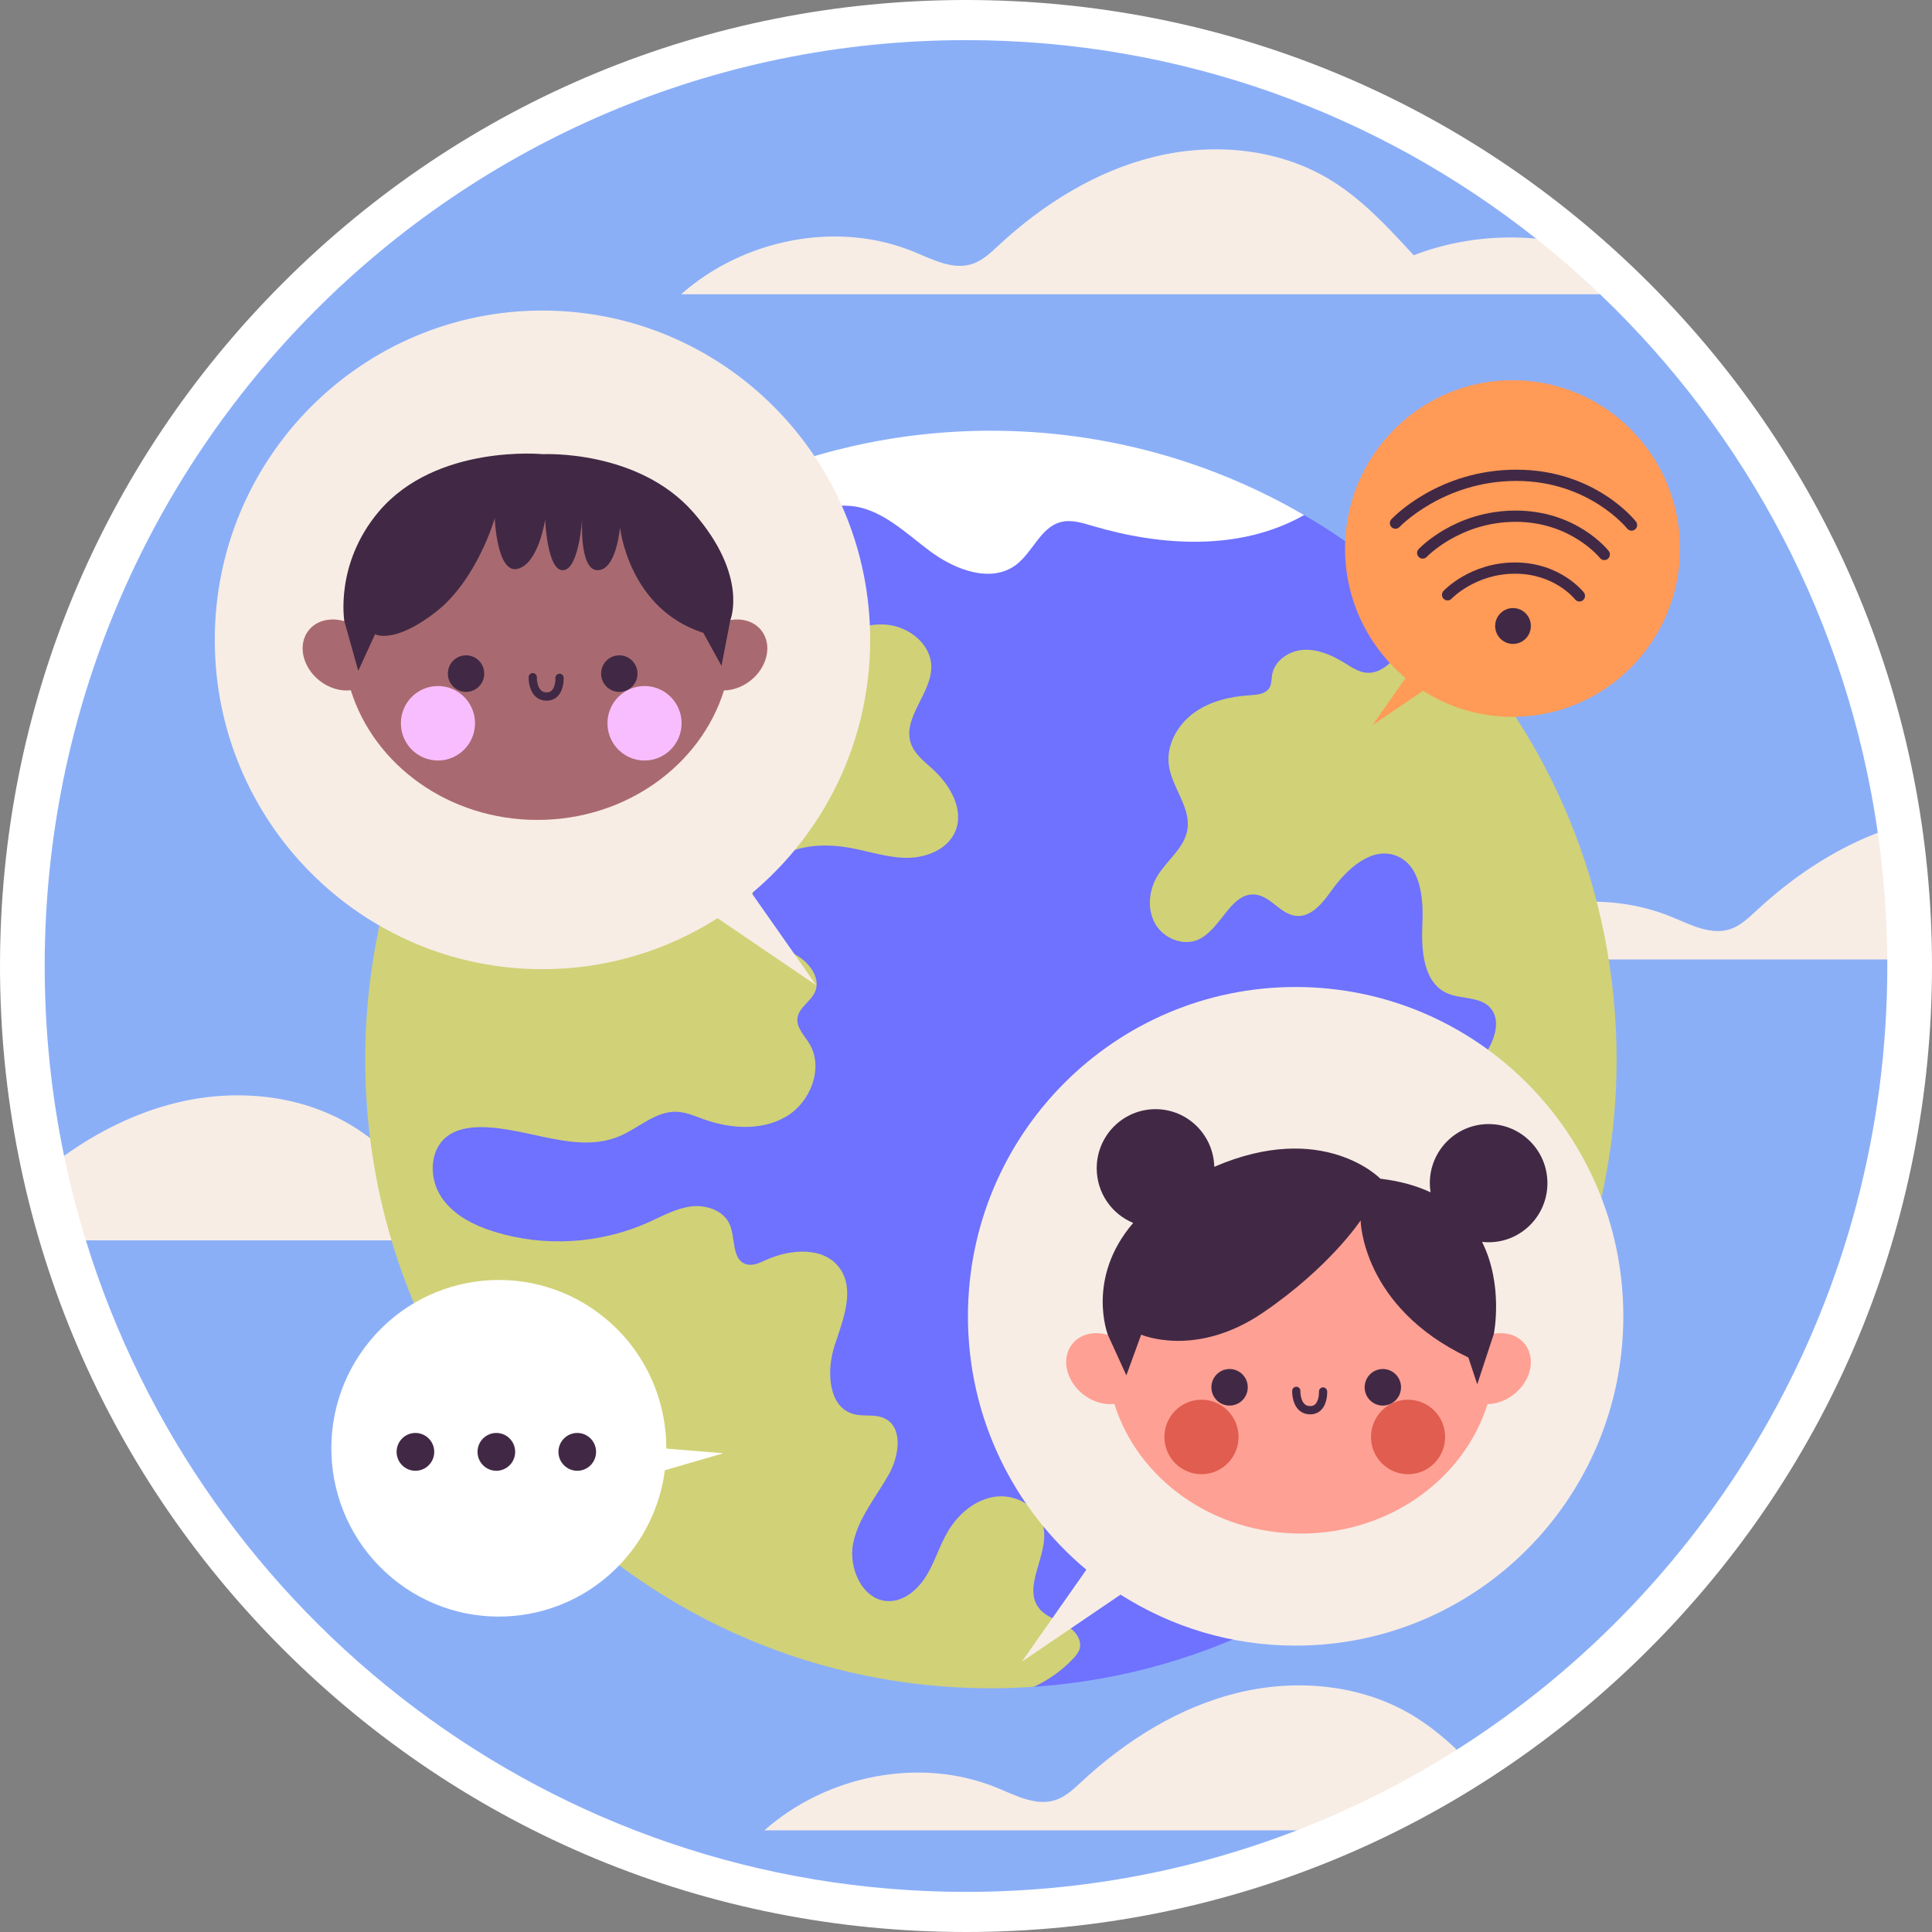 <?xml version="1.0" encoding="UTF-8"?> <svg xmlns="http://www.w3.org/2000/svg" xmlns:xlink="http://www.w3.org/1999/xlink" version="1.1" id="Capa_1" x="0px" y="0px" viewBox="0 0 512 512" style="enable-background:new 0 0 512 512;" xml:space="preserve"><rect x="0" y="0" width="512" height="512" fill="#808080" stroke="none"/> <g> <g> <path style="fill:#FFFFFF;" d="M256,512c-68.38,0-132.667-26.629-181.019-74.981C26.629,388.667,0,324.38,0,256 S26.629,123.333,74.981,74.981C123.333,26.629,187.62,0,256,0c68.38,0,132.667,26.629,181.019,74.981 C485.371,123.333,512,187.62,512,256s-26.629,132.667-74.981,181.019C388.667,485.371,324.38,512,256,512z"></path> </g> <g> <g> <path style="fill:#8BAFF7;" d="M500.156,256c0,87.469-45.54,164.249-114.089,207.689c-7.354,4.663-39.214,0.818-47.07,4.684 c-6.365,3.132,11.356,14.118,4.694,16.693c-27.218,10.531-56.781,16.302-87.691,16.302c-109.655,0-202.425-72.648-233.257-172.67 c-0.753-2.435,36.162-16.145,35.484-18.613c-1.36-4.954-40.197,1.286-41.246-3.784c-3.369-16.233-5.137-33.056-5.137-50.3 C11.844,120.489,121.158,10.633,256,10.633c57.044,0,109.518,19.659,151.074,52.597c2.8,2.22-13.427,6.959-10.727,9.298 c2.97,2.571,24.857,2.755,27.7,5.464c38.86,37.06,65.59,86.84,73.589,142.696v0.01c0.846,5.87-16.765,15.481-16.344,21.479 c0.366,5.213,18.817,6.799,18.854,12.097C500.156,254.852,500.156,255.421,500.156,256z"></path> </g> <g> <g> <g> <path style="fill:#F7EDE5;" d="M424.047,77.991h-243.55c16.476-14.594,41.38-19.698,61.83-11.208 c4.961,2.051,10.303,4.858,15.392,3.15c2.725-0.922,4.863-3.003,6.973-4.956c11.739-10.884,25.744-19.649,41.262-23.437 c15.519-3.788,32.629-2.267,46.331,5.967c8.624,5.192,15.548,12.72,22.355,20.14c10.284-3.975,21.466-5.408,32.434-4.417 C412.953,67.892,418.618,72.819,424.047,77.991z"></path> </g> <g> <path style="fill:#F7EDE5;" d="M500.146,254.273H381.349c16.476-14.594,41.38-19.698,61.83-11.208 c4.961,2.051,10.303,4.858,15.392,3.15c2.725-0.923,4.864-3.003,6.973-4.956c9.376-8.696,20.206-16.037,32.092-20.562 C499.218,231.669,500.068,242.878,500.146,254.273z"></path> </g> <g> <path style="fill:#F7EDE5;" d="M186.181,328.698H22.743c-2.266-7.322-4.19-14.801-5.762-22.397 c9.034-6.439,19.044-11.434,29.767-14.055c15.519-3.788,32.629-2.267,46.331,5.967c8.624,5.192,15.548,12.72,22.355,20.14 c22.296-8.627,48.812-5.251,68.266,8.696C184.443,327.578,185.273,328.128,186.181,328.698z"></path> </g> <g> <path style="fill:#F7EDE5;" d="M386.067,463.689c-13.311,8.441-27.492,15.625-42.376,21.376H202.559 c16.476-14.595,41.38-19.698,61.83-11.208c4.961,2.051,10.303,4.858,15.392,3.15c2.725-0.922,4.864-3.003,6.973-4.956 c11.739-10.884,25.744-19.649,41.262-23.438c15.518-3.788,32.629-2.267,46.331,5.967 C378.605,457.142,382.443,460.273,386.067,463.689z"></path> </g> </g> <g> <g> <g> <g> <g> <g> <path style="fill:#6E72FF;" d="M389.443,388.109c-27.814,33.161-68.261,55.259-113.882,58.798 c-0.515,0.036-1.02,0.082-1.535,0.1c-3.775,0.272-9.699-11.253-13.537-11.253c-91.577,0-152.171-66.004-152.171-158.026 c0-21.2,62.436-20.746,69.624-39.395c3.54-9.184-62.174-35.647-57.126-43.96v-0.009 c16.932-28.015,41.856-50.612,71.611-64.597c21.312-10.019,43.905,0.132,68.982,0.132c30.234,0,59.782-7.61,84.191,6.602 c13.374,7.777,25.574,17.388,36.239,28.487c7.558,7.859-5.743,22.588-1.616,31.645 c11.631,25.501,30.595,49.287,30.595,82.484C410.818,319.999,413.762,359.113,389.443,388.109z"></path> </g> <g> <g> <path style="fill:#D1D177;" d="M286.091,437.02c-0.289,0.935-0.93,1.715-1.599,2.432 c-3.016,3.249-6.574,5.717-10.466,7.551c-3.775,0.272-7.585,0.408-11.423,0.408c-91.577,0-165.816-74.607-165.816-166.629 c0-21.2,3.937-41.464,11.125-60.114c3.54-9.184,7.856-17.987,12.904-26.3c0.072,0.109,0.145,0.209,0.226,0.318 c3.576,4.719,11.207,2.051,15.586-1.933c4.38-3.984,8.85-9.284,14.756-8.848c3.124,0.236,6.059,2.16,9.184,1.842 c4.949-0.499,7.676-6.108,12.11-8.376c5.581-2.859,12.859,0.063,18.359-2.95c3.377-1.86,6.366-5.917,10.06-4.81 c2.023,0.617,3.287,2.659,5.129,3.703c3.793,2.132,8.389-0.445,12.11-2.677c5.057-3.022,10.755-5.599,16.616-5.091 c5.879,0.517,11.721,5.073,11.848,10.99c0.154,7.233-7.775,13.667-5.391,20.501c0.984,2.822,3.513,4.746,5.725,6.752 c4.633,4.211,8.471,10.772,6.023,16.553c-2.023,4.746-7.631,6.988-12.76,6.988c-5.129,0-10.078-1.725-15.126-2.641 c-7.116-1.288-15.035-0.78-20.698,3.748c-5.644,4.519-7.631,13.939-2.628,19.167c2.601,2.713,6.402,3.83,9.581,5.826 c3.179,1.996,5.96,5.863,4.497,9.347c-1.102,2.632-4.344,4.202-4.687,7.042c-0.307,2.514,1.824,4.565,3.134,6.725 c3.928,6.452,0.325,15.573-6.159,19.375c-6.502,3.802-14.747,3.231-21.836,0.69c-2.33-0.844-4.651-1.887-7.134-1.978 c-5.554-0.209-10.033,4.293-15.153,6.462c-11.424,4.837-24.193-2.305-36.582-2.387c-3.296-0.027-6.773,0.535-9.338,2.614 c-4.506,3.657-4.551,10.999-1.355,15.845c3.188,4.864,8.742,7.614,14.277,9.311c13.239,4.047,27.922,3.14,40.564-2.505 c3.721-1.661,7.342-3.739,11.378-4.247c4.037-0.508,8.705,1.062,10.277,4.837c1.526,3.621,0.506,9.166,4.208,10.436 c1.779,0.599,3.675-0.308,5.382-1.089c6.475-2.959,15.379-3.612,19.533,2.178c4.127,5.763,0.903,13.649-1.318,20.392 c-2.212,6.724-1.824,16.39,4.994,18.268c2.664,0.735,5.653-0.064,8.154,1.107c5.03,2.341,3.964,9.901,1.255,14.756 c-3.359,6.017-8.073,11.507-9.491,18.268c-1.409,6.752,2.538,15.373,9.401,15.437c4.244,0.027,7.865-3.231,10.069-6.879 c2.194-3.648,3.404-7.823,5.554-11.498c2.799-4.801,7.513-8.767,13.013-9.347c5.5-0.572,11.514,3.058,12.435,8.54 c1.219,7.206-5.743,15.473-1.174,21.154c1.707,2.105,4.488,2.922,6.863,4.247 C284.655,431.856,286.894,434.415,286.091,437.02z"></path> </g> <g> <path style="fill:#D1D177;" d="M428.418,280.781c0,40.884-14.656,78.328-38.975,107.323 c-0.695-1.016-1.409-2.024-2.14-3.004c-0.876-1.171-1.833-2.332-3.134-2.995c-3.332-1.715-7.342,0.499-10.015,3.122 c-2.673,2.632-5.093,5.899-8.705,6.888c-6.547,1.806-12.552-5.282-13.193-12.07c-0.109-1.189-0.135-2.45-0.768-3.458 c-1.806-2.904-6.141-1.37-9.473-0.635c-9.789,2.151-19.542-7.523-19.479-17.588c0.063-10.073,7.956-18.922,17.356-22.398 c1.725-0.635,3.558-1.171,4.885-2.432c4.037-3.821,0.957-11.417,4.497-15.709c2.005-2.432,5.5-2.949,8.651-2.958 c7.513-0.009,15.108,1.906,22.458,0.363c7.36-1.543,14.512-8.522,12.498-15.791c-0.867-3.122-3.269-5.717-3.694-8.93 c-0.56-4.229,2.42-7.995,4.705-11.598c2.294-3.594,3.901-8.685,1.038-11.843c-2.772-3.077-7.811-2.169-11.568-3.911 c-6.213-2.895-6.737-11.417-6.411-18.296c0.325-6.87-0.461-15.455-6.818-18.032c-6.52-2.641-13.157,3.403-17.248,9.148 c-2.366,3.34-5.454,7.215-9.509,6.734c-4.009-0.463-6.556-5.1-10.556-5.617c-6.637-0.853-9.148,9.166-15.262,11.907 c-4.018,1.797-9.121-0.272-11.351-4.084c-2.23-3.803-1.806-8.821,0.433-12.624c2.538-4.292,7.215-7.496,8.028-12.415 c0.984-5.926-4.127-11.144-4.913-17.098c-0.704-5.291,2.249-10.618,6.529-13.776c4.28-3.158,9.689-4.429,14.99-4.755 c1.887-0.118,4.109-0.309,5.111-1.924c0.632-1.044,0.542-2.35,0.75-3.557c0.668-3.812,4.615-6.38,8.461-6.561 c3.838-0.182,7.531,1.506,10.81,3.53c1.779,1.098,3.585,2.341,5.662,2.532c5.003,0.472,8.254-4.882,11.821-8.431 c2.222-2.214,4.967-3.875,7.947-4.855C410.673,194.967,428.418,235.787,428.418,280.781z"></path> </g> </g> </g> </g> </g> <g> <path style="fill:#FFFFFF;" d="M345.6,136.499c-0.135,0.073-0.271,0.154-0.406,0.227c-16.706,9.275-37.395,8.068-55.699,2.632 c-2.754-0.817-5.662-1.733-8.434-0.989c-5.337,1.434-7.378,7.995-11.803,11.317c-6.619,4.973-16.164,1.334-22.802-3.621 c-6.628-4.955-13.04-11.389-21.285-12.006c-8.046-0.599-27.073,3.503-32.744-4.293c21.312-10.019,45.098-15.618,70.175-15.618 C292.836,114.147,321.191,122.288,345.6,136.499z"></path> </g> </g> <g> <g> <path style="fill:#F7EDE5;" d="M143.761,82.3c47.962,0,86.843,39.074,86.843,87.274c0,27.007-12.211,51.144-31.382,67.152 l17.111,24.393l-26.178-17.785c-13.424,8.546-29.327,13.513-46.394,13.513c-47.962,0-86.843-39.074-86.843-87.273 C56.918,121.374,95.799,82.3,143.761,82.3z"></path> </g> </g> <g> <g> <path style="fill:#FFA094;" d="M201.806,167.132c-1.866-2.424-5.027-3.364-8.261-2.799 c-2.915-23.695-24.685-42.107-51.122-42.107c-26.549,0-48.397,18.567-51.164,42.406c-3.652-1.083-7.411-0.238-9.518,2.5 c-2.914,3.786-1.565,9.74,3.013,13.298c2.544,1.978,5.549,2.794,8.218,2.484c6.182,19.844,25.974,34.367,49.451,34.367 c23.455,0,43.232-14.495,49.434-34.311c2.322-0.039,4.793-0.873,6.937-2.54C203.371,176.872,204.72,170.918,201.806,167.132z"></path> </g> <g style="opacity:0.46;"> <path style="fill:#412945;" d="M201.806,167.132c-1.866-2.424-5.027-3.364-8.261-2.799 c-2.915-23.695-24.685-42.107-51.122-42.107c-26.549,0-48.397,18.567-51.164,42.406c-3.652-1.083-7.411-0.238-9.518,2.5 c-2.914,3.786-1.565,9.74,3.013,13.298c2.544,1.978,5.549,2.794,8.218,2.484c6.182,19.844,25.974,34.367,49.451,34.367 c23.455,0,43.232-14.495,49.434-34.311c2.322-0.039,4.793-0.873,6.937-2.54C203.371,176.872,204.72,170.918,201.806,167.132z"></path> </g> <g> <g> <ellipse style="fill:#F8BDFF;" cx="116.061" cy="191.674" rx="9.823" ry="9.871"></ellipse> </g> <g> <ellipse style="fill:#F8BDFF;" cx="170.805" cy="191.674" rx="9.823" ry="9.871"></ellipse> </g> </g> <g> <path style="fill:#412945;" d="M91.259,164.632l3.686,13.136l4.451-9.692c0,0,4.822,2.796,15.95-5.778 c11.128-8.574,15.764-24.975,15.764-24.975s0.556,14.911,6.12,13.419c5.564-1.491,7.233-13.047,7.233-13.047 s0.556,13.792,4.822,13.419c4.266-0.373,5.007-13.979,5.007-13.979s-0.927,13.979,4.08,13.979 c5.007,0,5.935-11.369,5.935-11.369s2.226,21.62,22.07,27.957l4.822,8.76l2.346-12.13c0,0,4.887-11.727-9.765-28.501 c-14.652-16.774-39.874-15.47-39.874-15.47s-28.376-2.796-43.583,15.283C88.659,149.511,91.259,164.632,91.259,164.632z"></path> </g> <g> <g> <g> <path style="fill:#412945;" d="M128.328,178.513c0,2.676-2.159,4.846-4.822,4.846c-2.663,0-4.822-2.17-4.822-4.846 s2.159-4.846,4.822-4.846C126.169,173.667,128.328,175.837,128.328,178.513z"></path> </g> <g> <ellipse style="fill:#412945;" cx="164.122" cy="178.513" rx="4.822" ry="4.846"></ellipse> </g> </g> <g> <path style="fill:#412945;" d="M144.868,185.683c-0.045,0-0.089-0.001-0.133-0.002c-1.211-0.032-2.264-0.49-3.045-1.325 c-1.657-1.771-1.606-4.62-1.595-4.939c0.021-0.605,0.563-1.083,1.127-1.055c0.601,0.021,1.071,0.527,1.051,1.13 c-0.019,0.619,0.127,2.431,1.008,3.368c0.384,0.408,0.878,0.614,1.511,0.631c0.611,0.015,1.088-0.15,1.454-0.528 c0.858-0.88,0.974-2.712,0.947-3.284c-0.029-0.604,0.436-1.117,1.037-1.145c0.578-0.039,1.111,0.438,1.14,1.042 c0.015,0.323,0.101,3.209-1.566,4.92C147.047,185.274,146.034,185.683,144.868,185.683z"></path> </g> </g> </g> <g> <g> <g> <path style="fill:#F7EDE5;" d="M343.356,261.563c-47.962,0-86.843,39.074-86.843,87.273 c0,27.007,12.211,51.144,31.382,67.152l-17.111,24.393l26.177-17.785c13.424,8.546,29.327,13.513,46.394,13.513 c47.962,0,86.843-39.074,86.843-87.273C430.198,300.637,391.318,261.563,343.356,261.563z"></path> </g> </g> <g> <g> <g> <path style="fill:#FFA094;" d="M404.151,356.265c-1.866-2.424-5.027-3.364-8.261-2.798 c-2.915-23.695-24.685-42.107-51.122-42.107c-26.549,0-48.397,18.567-51.164,42.406c-3.651-1.082-7.411-0.238-9.518,2.5 c-2.914,3.786-1.565,9.74,3.013,13.298c2.544,1.977,5.549,2.794,8.218,2.484c6.182,19.844,25.974,34.367,49.451,34.367 c23.455,0,43.232-14.495,49.434-34.311c2.322-0.039,4.793-0.873,6.937-2.54 C405.716,366.005,407.065,360.052,404.151,356.265z"></path> </g> <g> <g> <ellipse style="fill:#E05D4F;" cx="318.405" cy="380.808" rx="9.823" ry="9.871"></ellipse> </g> <g> <ellipse style="fill:#E05D4F;" cx="373.15" cy="380.808" rx="9.823" ry="9.871"></ellipse> </g> </g> <g> <g> <g> <path style="fill:#412945;" d="M330.673,367.647c0,2.676-2.159,4.846-4.822,4.846c-2.663,0-4.822-2.17-4.822-4.846 s2.159-4.846,4.822-4.846C328.514,362.801,330.673,364.971,330.673,367.647z"></path> </g> <g> <path style="fill:#412945;" d="M371.289,367.647c0,2.676-2.159,4.846-4.822,4.846c-2.663,0-4.822-2.17-4.822-4.846 s2.159-4.846,4.822-4.846C369.13,362.801,371.289,364.971,371.289,367.647z"></path> </g> </g> <g> <path style="fill:#412945;" d="M347.213,374.816c-0.044,0-0.089-0.001-0.134-0.002c-1.211-0.032-2.264-0.49-3.044-1.324 c-1.658-1.771-1.607-4.621-1.596-4.939c0.021-0.605,0.571-1.067,1.127-1.056c0.601,0.022,1.071,0.527,1.051,1.131 c-0.019,0.619,0.127,2.431,1.008,3.368c0.384,0.407,0.878,0.614,1.511,0.631c0.627,0.02,1.085-0.15,1.452-0.523 c0.855-0.874,0.976-2.672,0.95-3.291c-0.026-0.603,0.44-1.115,1.039-1.142c0.577-0.034,1.108,0.438,1.137,1.041 c0.015,0.323,0.101,3.21-1.566,4.921C349.392,374.408,348.379,374.816,347.213,374.816z"></path> </g> </g> </g> <g> <path style="fill:#412945;" d="M410.083,313.552c0-8.65-6.978-15.662-15.585-15.662s-15.585,7.012-15.585,15.662 c0,0.828,0.083,1.634,0.206,2.427c-3.642-1.713-8.028-2.981-13.303-3.612c0,0-15.117-15.641-44.025-3.148 c-0.205-8.471-7.087-15.278-15.566-15.278c-8.608,0-15.585,7.012-15.585,15.662c0,6.542,3.994,12.141,9.662,14.484 c-12.592,14.704-6.699,29.678-6.699,29.678l4.894,10.722l3.929-10.793c0,0,14.406,6.318,32.218-5.791 c17.812-12.109,25.932-24.481,25.932-24.481s0.262,22.901,28.551,36.326l2.357,7.107l4.405-13.39 c0,0,2.605-12.924-3.132-24.356c0.572,0.064,1.151,0.103,1.739,0.103C403.105,329.214,410.083,322.202,410.083,313.552z"></path> </g> </g> </g> </g> <g> <g> <g> <path style="fill:#FF9A57;" d="M400.835,100.755c-24.513,0-44.384,19.97-44.384,44.605c0,13.803,6.241,26.139,16.039,34.321 l-8.745,12.467l13.379-9.09c6.861,4.368,14.989,6.906,23.711,6.906c24.513,0,44.385-19.97,44.385-44.605 S425.348,100.755,400.835,100.755z"></path> </g> </g> <g> <g> <g> <g> <path style="fill:#412945;" d="M432.378,140.634c-0.438,0-0.873-0.195-1.165-0.567c-0.098-0.124-10.19-12.617-29.364-12.617 c-19.26,0-30.848,12.087-30.963,12.21c-0.562,0.597-1.5,0.625-2.095,0.061c-0.595-0.564-0.624-1.505-0.064-2.104 c0.502-0.537,12.534-13.147,33.122-13.147c20.665,0,31.252,13.19,31.692,13.752c0.507,0.646,0.397,1.583-0.246,2.092 C433.022,140.53,432.699,140.634,432.378,140.634z"></path> </g> </g> <g> <g> <path style="fill:#412945;" d="M425.158,148.431c-0.438,0-0.873-0.195-1.165-0.567c-0.074-0.093-7.749-9.575-22.319-9.575 c-14.656,0-23.482,9.192-23.57,9.285c-0.562,0.596-1.5,0.625-2.094,0.06c-0.595-0.564-0.624-1.504-0.064-2.103 c0.39-0.417,9.744-10.221,25.728-10.221c16.06,0,24.304,10.272,24.647,10.709c0.507,0.646,0.397,1.583-0.246,2.092 C425.803,148.326,425.479,148.431,425.158,148.431z"></path> </g> </g> <g> <g> <path style="fill:#412945;" d="M418.564,159.402c-0.439,0-0.873-0.195-1.165-0.567c-0.218-0.274-5.519-6.796-15.885-6.796 c-10.51,0-16.753,6.545-16.815,6.611c-0.561,0.6-1.499,0.629-2.095,0.065c-0.597-0.563-0.626-1.506-0.065-2.105 c0.288-0.309,7.197-7.55,18.975-7.55c11.854,0,17.959,7.607,18.213,7.931c0.507,0.646,0.397,1.583-0.246,2.092 C419.209,159.298,418.886,159.402,418.564,159.402z"></path> </g> </g> </g> <g> <g> <path style="fill:#412945;" d="M405.696,165.894c0,2.626-2.118,4.754-4.731,4.754c-2.612,0-4.73-2.128-4.73-4.754 c0-2.626,2.118-4.754,4.73-4.754C403.578,161.14,405.696,163.268,405.696,165.894z"></path> </g> </g> </g> </g> <g> <g> <g> <g> <path style="fill:#FFFFFF;" d="M98.098,355.259c15.691-18.926,43.678-21.486,62.511-5.718 c10.552,8.835,15.989,21.55,15.972,34.353l15.129,1.228l-15.513,4.512c-1.053,8.093-4.315,15.994-9.898,22.728 c-15.691,18.926-43.678,21.487-62.511,5.718C84.955,402.311,82.407,374.185,98.098,355.259z"></path> </g> </g> </g> <g> <g> <path style="fill:#412945;" d="M115.079,384.76c0,2.768-2.233,5.012-4.987,5.012c-2.754,0-4.987-2.244-4.987-5.012 c0-2.768,2.233-5.012,4.987-5.012C112.847,379.748,115.079,381.992,115.079,384.76z"></path> </g> <g> <path style="fill:#412945;" d="M136.524,384.76c0,2.768-2.233,5.012-4.987,5.012s-4.987-2.244-4.987-5.012 c0-2.768,2.233-5.012,4.987-5.012S136.524,381.992,136.524,384.76z"></path> </g> <g> <path style="fill:#412945;" d="M157.968,384.76c0,2.768-2.233,5.012-4.987,5.012c-2.754,0-4.987-2.244-4.987-5.012 c0-2.768,2.233-5.012,4.987-5.012C155.735,379.748,157.968,381.992,157.968,384.76z"></path> </g> </g> </g> </g> </g> </g> <g> </g> <g> </g> <g> </g> <g> </g> <g> </g> <g> </g> <g> </g> <g> </g> <g> </g> <g> </g> <g> </g> <g> </g> <g> </g> <g> </g> <g> </g> </svg> 